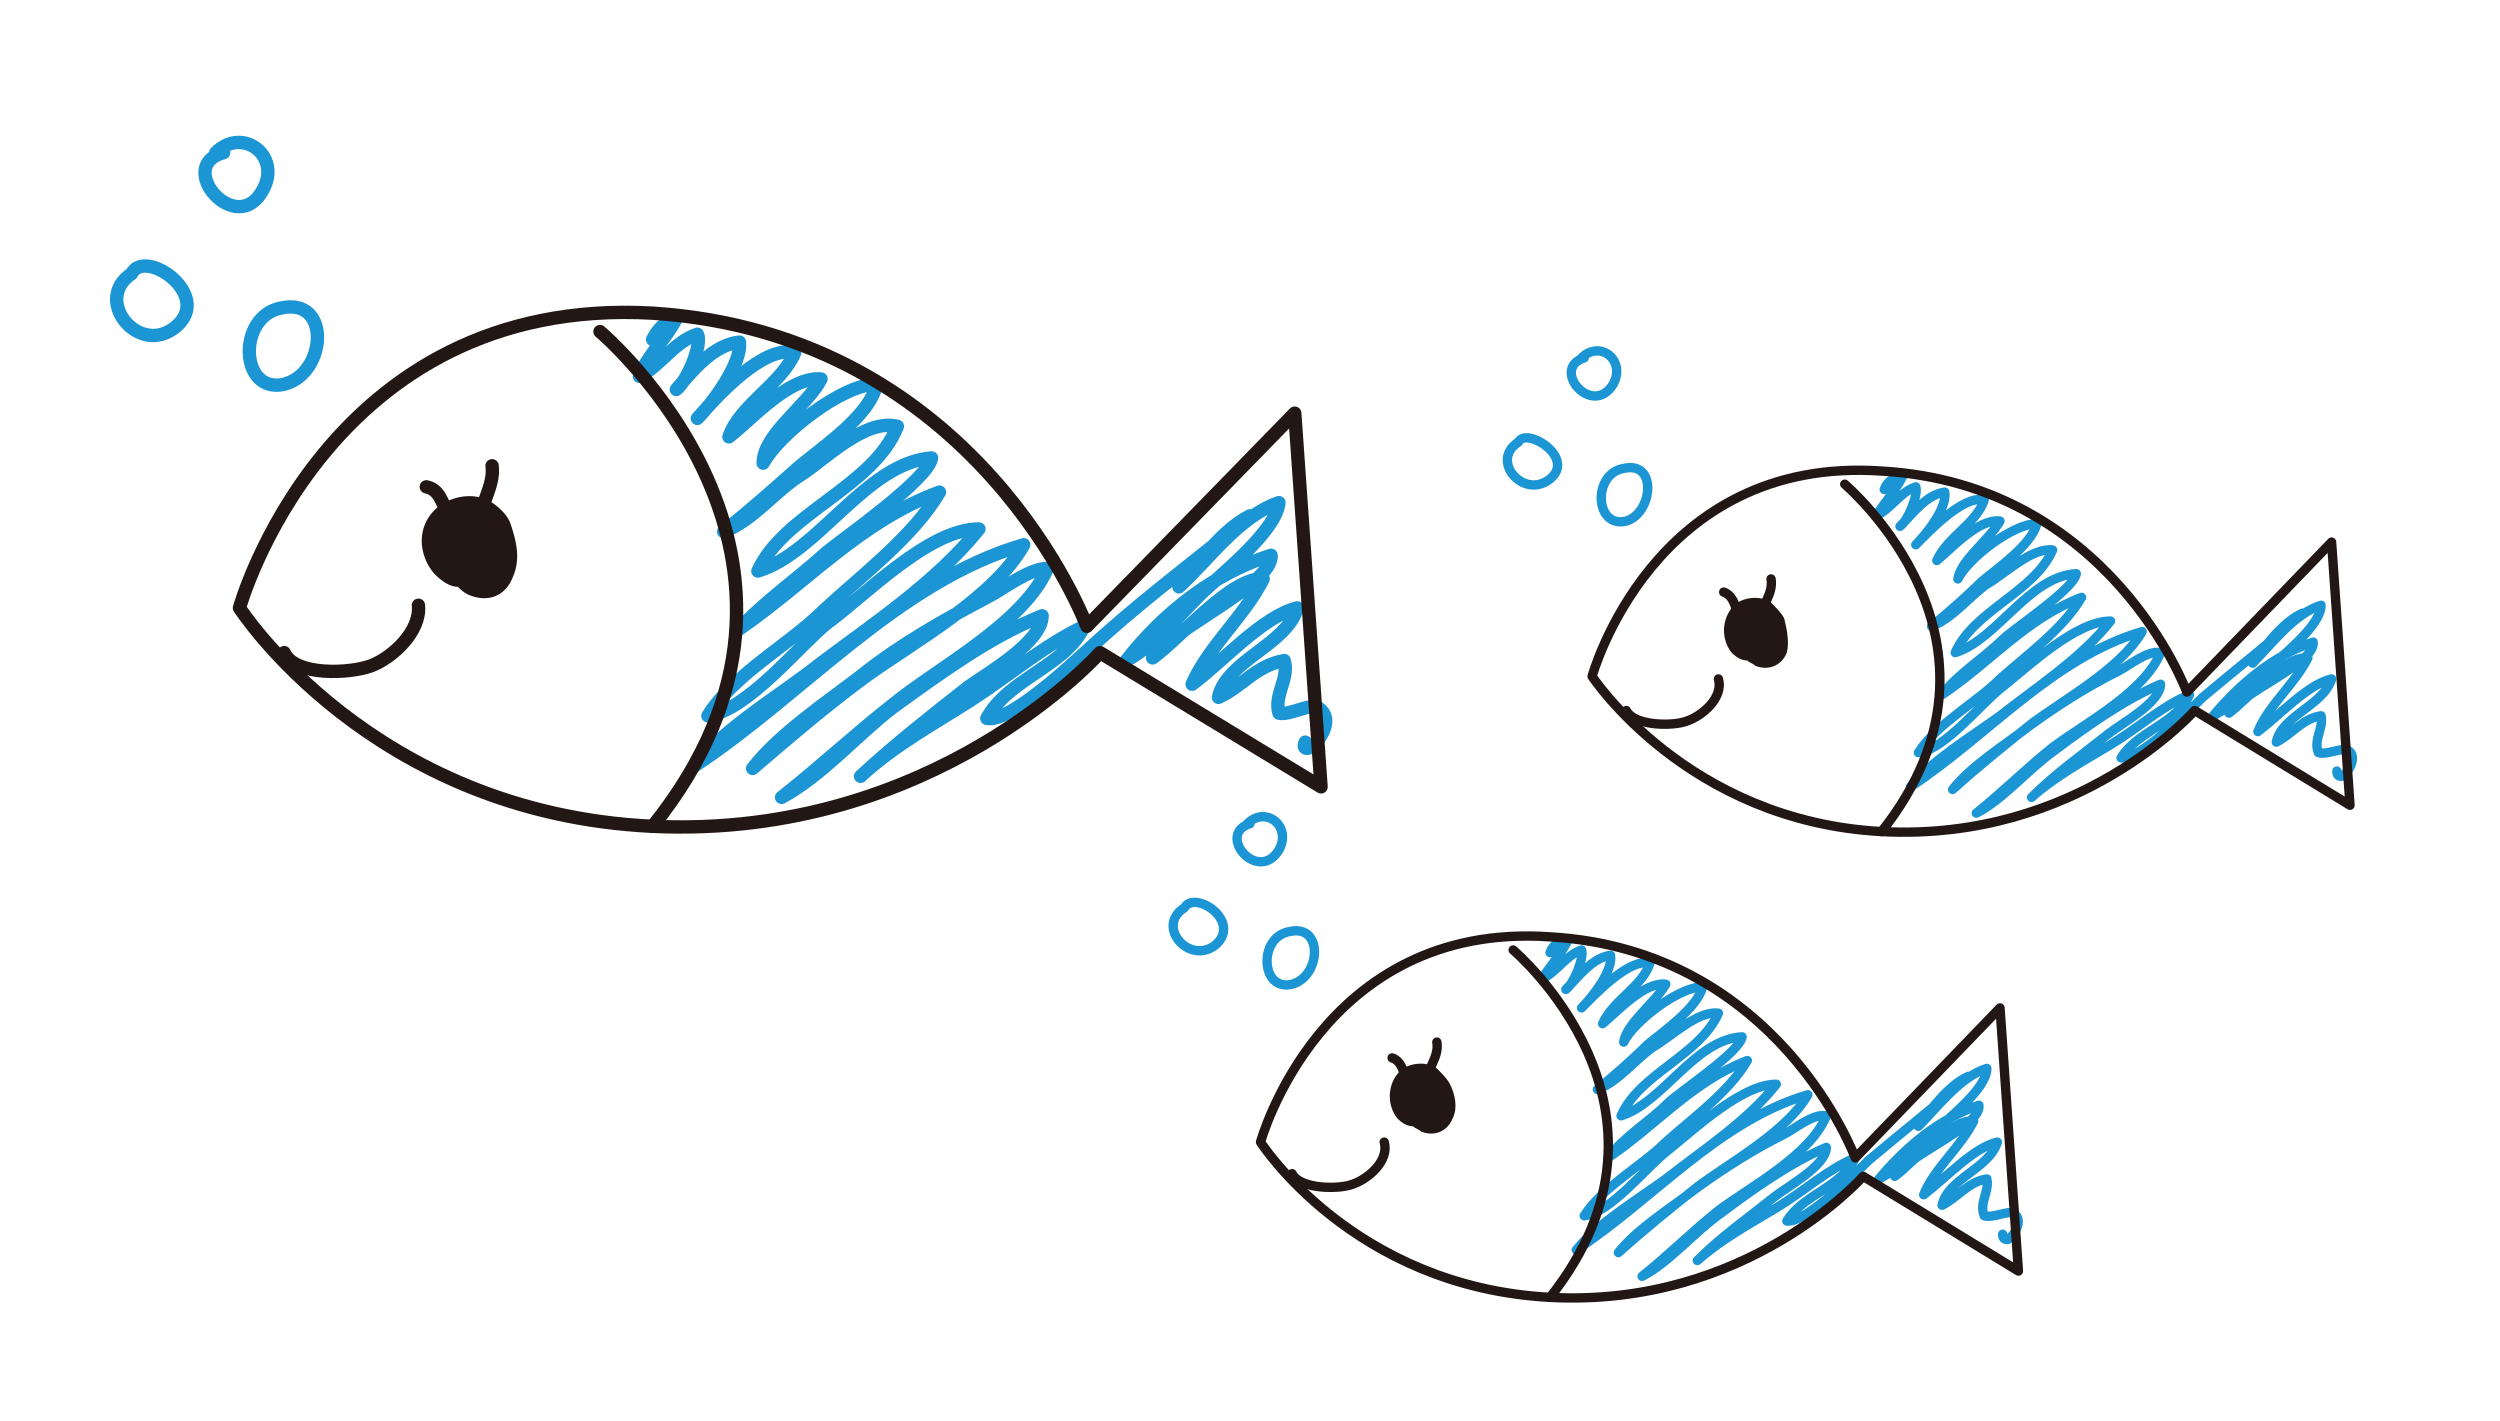 <?xml version="1.0" encoding="utf-8"?>
<!-- Generator: Adobe Illustrator 26.4.1, SVG Export Plug-In . SVG Version: 6.00 Build 0)  -->
<svg version="1.1" id="レイヤー_1" xmlns="http://www.w3.org/2000/svg" xmlns:xlink="http://www.w3.org/1999/xlink" x="0px"
	 y="0px" viewBox="0 0 95 54" style="enable-background:new 0 0 95 54;" xml:space="preserve">
<style type="text/css">
	.st0{fill:none;stroke:#1B95D4;stroke-width:0.508;stroke-linecap:round;stroke-linejoin:round;stroke-miterlimit:10;}
	.st1{fill:none;stroke:#221714;stroke-width:0.508;stroke-linecap:round;stroke-linejoin:round;stroke-miterlimit:10;}
	.st2{fill:#221714;}
	.st3{fill:none;stroke:#1B95D4;stroke-width:0.356;stroke-linecap:round;stroke-linejoin:round;stroke-miterlimit:10;}
	.st4{fill:none;stroke:#221714;stroke-width:0.356;stroke-linecap:round;stroke-linejoin:round;stroke-miterlimit:10;}
</style>
<g>
	<g>
		<path class="st0" d="M24.8,12.9c0.2-0.4,0.5-0.7,0.9-0.8c-0.4,0.8-1.1,1.4-1.4,2.2c0.8-0.4,1.3-1.3,2.2-1.6
			c0.2,0.4-0.4,1.8-0.8,2.1c0.6-0.7,1.4-1.7,2.4-1.8c0.1,0.8-1,2.3-1.6,2.9c0.7-0.8,2.5-2.8,3.7-2.5c-0.5,1.2-2.1,2-2.5,3.2
			c0.9-0.7,2.3-2.3,3.5-2.2c-0.5,1-2.2,2.1-2.2,3.2c0.6-1.1,3-3,4.3-3c-0.2,1.2-2.2,2.5-3,3.2c-0.9,0.8-1.8,1.6-2.8,2.4
			c1.1-0.4,2-1.6,3-2.2c0.9-0.6,2.4-2.1,3.6-1.8c-0.9,2.3-4.3,3.3-5.3,5.5c2.3-0.7,4.1-4.1,6.6-4.3c-0.1,0.8-3.4,3.1-4,3.6
			c-1.1,1-2.4,1.9-3.3,2.9c2.6-1.8,4.6-4.1,7.6-5.2c-1,1.7-3,3.2-4.4,4.5c-1.3,1.3-3.4,2.4-4.4,4c1.5-0.2,3.5-2.7,4.5-3.5
			c1.5-1.1,3.9-3.6,5.8-3.6c-1.6,2-4,3.6-6,5.1c-1.5,1.2-3.6,2.4-4.8,3.9c4.1-2.7,7.7-7,12.5-8.4c-1.1,2-4.2,3.7-6,5
			c-1.5,1.1-2.9,2.3-4.3,3.5c1-1.3,2.8-2.5,4.1-3.5c1.5-1.2,3.1-2.1,4.8-3c0.6-0.3,1.6-1.1,2.3-1.1c-0.9,2.1-4.2,3.8-5.9,5.2
			c-1.4,1.1-2.8,2.4-4.2,3.5c1.5-0.8,2.9-2.4,4.2-3.4c1.8-1.3,3.7-2.7,5.7-3.5c0,1-2.1,2.2-2.8,2.7c-1.4,1.1-2.8,2.2-4.1,3.4
			c1.3-1.2,2.8-2,4.2-2.9c1.4-0.9,2.8-2.1,4.3-2.8c-0.7,1.5-2.9,2-3.7,3.5c1,0.2,3.9-2.7,4.5-3.2c1.8-1.6,3.7-3,5.5-4.5
			c-1,0.5-2,1.8-2.7,2.7c1.1-1,2.3-2.7,3.8-3.2c-0.1,1.1-2.3,2.8-3,3.5c-0.8,0.8-1.7,1.9-2.8,2.5c1.4-1.8,3.3-3.3,5.5-4
			c0.1,1.1-3.8,2.8-4.5,3.9c1-0.7,3-3.1,4.2-3c-0.7,1.4-2.1,2.6-2.7,4c1.1-0.8,2.7-2.6,4-2.9c-0.4,1.4-2.7,2-3,3.4
			c0.9-0.4,1.4-1.2,2.5-1.4c0.2,0.7-0.4,1.3-0.2,2c0.4,0.1,1.2-0.4,1.5-0.2c0.6,0.4,0.1,1.2-0.3,1.5c-0.2,0.1-0.3,0-0.2-0.2"/>
		<g>
			<path class="st1" d="M9.1,23.1c0,0,3.3-11.9,15.7-11.2c12.4,0.8,16.5,11.9,16.5,11.9l7.9-8.1l1,14.2l-8.4-5.1c0,0-6.3,7.1-17,6.6
				S9.1,23.1,9.1,23.1z"/>
			<path class="st1" d="M22.8,12.6c0,0,10.2,8.6,2,18.8"/>
			<path class="st2" d="M19.4,19.9c-0.1-0.3-0.4-0.6-0.7-0.8c-0.6-0.4-1.5-0.3-2.1,0.2c-0.8,0.7-0.7,1.8-0.1,2.5
				c0.3,0.3,0.6,0.5,0.9,0.5c0.1,0.1,0.2,0.2,0.4,0.3c0.7,0.3,1.4,0.1,1.7-0.7C19.8,21.2,19.6,20.5,19.4,19.9z"/>
		</g>
		<path class="st0" d="M10.8,14.6C9.1,15,9,12,10.7,11.7C12.6,11.3,12.4,14.2,10.8,14.6z"/>
		<path class="st0" d="M5,10.4c-1.5,1,0.3,3.2,1.7,2C8.1,11.2,5.5,9.4,5,10.4L5,10.4z"/>
		<path class="st0" d="M8.5,5.8C6.6,6.3,9,9.1,10,7.2c0.7-1.3-0.8-2.4-1.8-1.4H8.5z"/>
		<path class="st1" d="M10.8,24.8c0.4,0.9,2.5,0.8,3.3,0.5S16,24,15.9,23"/>
		<path class="st1" d="M16.2,18.5c0.5,0.1,0.6,0.6,0.8,1"/>
		<path class="st1" d="M18.7,17.7c0.1,0.8-0.5,1.5-0.5,2.3"/>
	</g>
	<g>
		<path class="st3" d="M58.9,36.2c0.1-0.3,0.4-0.5,0.7-0.5c-0.3,0.6-0.7,1-1,1.5c0.6-0.3,0.9-0.9,1.5-1.1c0.1,0.3-0.3,1.3-0.6,1.5
			c0.5-0.5,1-1.2,1.7-1.3c0.1,0.6-0.7,1.6-1.1,2c0.5-0.5,1.8-1.9,2.6-1.7c-0.3,0.9-1.4,1.4-1.8,2.3c0.6-0.5,1.6-1.6,2.4-1.5
			c-0.4,0.7-1.5,1.5-1.6,2.2c0.4-0.8,2.1-2.1,3-2.1c-0.2,0.8-1.5,1.7-2.1,2.2c-0.6,0.6-1.3,1.2-1.9,1.7c0.8-0.3,1.4-1.1,2.1-1.6
			c0.7-0.4,1.7-1.4,2.5-1.3c-0.7,1.6-3,2.3-3.7,3.9c1.6-0.5,2.8-2.9,4.6-3c-0.1,0.6-2.4,2.1-2.8,2.5c-0.7,0.7-1.7,1.3-2.3,2.1
			c1.8-1.2,3.2-2.9,5.3-3.7c-0.7,1.2-2.1,2.2-3.1,3.1c-0.9,0.9-2.4,1.7-3.1,2.8c1-0.1,2.4-1.9,3.2-2.5c1-0.8,2.8-2.5,4.1-2.5
			c-1.1,1.4-2.8,2.5-4.2,3.6c-1.1,0.8-2.6,1.7-3.4,2.7c2.9-1.9,5.4-4.9,8.8-5.9c-0.8,1.4-3,2.6-4.2,3.5c-1,0.8-2,1.6-3,2.5
			c0.7-0.9,2-1.7,2.9-2.4c1.1-0.8,2.2-1.5,3.4-2.1c0.4-0.2,1.1-0.8,1.6-0.7c-0.6,1.5-2.9,2.7-4.1,3.6c-1,0.8-1.9,1.7-2.9,2.5
			c1-0.5,2-1.7,3-2.4c1.2-0.9,2.6-1.9,4-2.5c0,0.7-1.5,1.5-2,1.9c-1,0.8-2,1.5-2.9,2.4c0.9-0.8,2-1.4,3-2s2-1.5,3-1.9
			c-0.5,1.1-2,1.4-2.6,2.4c0.7,0.1,2.7-1.9,3.1-2.3c1.3-1.1,2.6-2.1,3.8-3.2c-0.7,0.3-1.4,1.2-1.9,1.9c0.7-0.7,1.6-1.9,2.6-2.2
			c0,0.8-1.6,2-2.1,2.5c-0.6,0.6-1.2,1.3-2,1.7c1-1.2,2.3-2.3,3.8-2.8c0.1,0.8-2.7,1.9-3.2,2.7c0.7-0.5,2.1-2.2,3-2.1
			c-0.5,1-1.5,1.8-1.9,2.8c0.8-0.6,1.9-1.8,2.8-2c-0.3,1-1.9,1.4-2.1,2.4c0.6-0.3,1-0.9,1.7-1c0.1,0.5-0.3,0.9-0.1,1.4
			c0.3,0.1,0.9-0.2,1.1-0.1c0.4,0.2,0.1,0.8-0.2,1c-0.1,0-0.2,0-0.2-0.2"/>
		<g>
			<path class="st4" d="M47.9,43.4c0,0,2.3-8.4,11-7.8c8.7,0.5,11.6,8.4,11.6,8.4l5.5-5.7l0.7,10l-5.9-3.6c0,0-4.4,5-11.9,4.6
				C51.4,48.9,47.9,43.4,47.9,43.4z"/>
			<path class="st4" d="M57.5,36.1c0,0,7.1,6,1.4,13.2"/>
			<path class="st2" d="M55.1,41.2c-0.1-0.2-0.3-0.4-0.5-0.6c-0.4-0.3-1.1-0.2-1.4,0.1c-0.5,0.5-0.5,1.3-0.1,1.8
				c0.2,0.2,0.4,0.3,0.6,0.3c0.1,0.1,0.2,0.1,0.3,0.2c0.5,0.2,1,0,1.2-0.5C55.4,42.1,55.3,41.6,55.1,41.2z"/>
		</g>
		<path class="st3" d="M49.1,37.4c-1.2,0.3-1.3-1.8-0.1-2C50.3,35.1,50.2,37.1,49.1,37.4z"/>
		<path class="st3" d="M45,34.5c-1.1,0.7,0.2,2.2,1.2,1.4C47.2,35,45.4,33.8,45,34.5L45,34.5z"/>
		<path class="st3" d="M47.5,31.3c-1.3,0.4,0.3,2.3,1.1,1c0.5-0.9-0.5-1.7-1.2-1H47.5z"/>
		<path class="st4" d="M49.1,44.6c0.3,0.6,1.8,0.6,2.3,0.4c0.6-0.2,1.4-0.9,1.2-1.6"/>
		<path class="st4" d="M52.9,40.2c0.3,0.1,0.4,0.4,0.5,0.7"/>
		<path class="st4" d="M54.6,39.6c0.1,0.6-0.4,1-0.4,1.6"/>
	</g>
	<g>
		<path class="st3" d="M71.6,18.6c0.1-0.3,0.4-0.5,0.7-0.5c-0.3,0.6-0.7,1-1,1.5c0.6-0.3,0.9-0.9,1.5-1.1c0.1,0.3-0.3,1.3-0.6,1.5
			c0.5-0.5,1-1.2,1.7-1.3c0.1,0.6-0.7,1.6-1.1,2c0.5-0.5,1.8-1.9,2.6-1.7c-0.3,0.9-1.4,1.4-1.8,2.3c0.6-0.5,1.6-1.6,2.4-1.5
			c-0.4,0.7-1.5,1.5-1.6,2.2c0.4-0.8,2.1-2.1,3-2.1c-0.2,0.8-1.5,1.7-2.1,2.2c-0.6,0.6-1.3,1.2-1.9,1.7c0.8-0.3,1.4-1.1,2.1-1.6
			c0.7-0.4,1.7-1.4,2.5-1.3c-0.7,1.6-3,2.3-3.7,3.9c1.6-0.5,2.8-2.9,4.6-3c-0.1,0.6-2.4,2.1-2.8,2.5c-0.7,0.7-1.7,1.3-2.3,2.1
			c1.8-1.2,3.2-2.9,5.3-3.7c-0.7,1.2-2.1,2.2-3.1,3.1c-0.9,0.9-2.4,1.7-3.1,2.8c1-0.1,2.4-1.9,3.2-2.5c1-0.8,2.8-2.5,4.1-2.5
			c-1.1,1.4-2.8,2.5-4.2,3.6c-1.1,0.8-2.6,1.7-3.4,2.7C75.5,28,78,25,81.4,24c-0.8,1.4-3,2.6-4.2,3.5c-1,0.8-2,1.6-3,2.5
			c0.7-0.9,2-1.7,2.9-2.4c1.1-0.8,2.2-1.5,3.4-2.1c0.4-0.2,1.1-0.8,1.6-0.7c-0.6,1.5-2.9,2.7-4.1,3.6c-1,0.8-1.9,1.7-2.9,2.5
			c1-0.5,2-1.7,3-2.4c1.2-0.9,2.6-1.9,4-2.5c0,0.7-1.5,1.5-2,1.9c-1,0.8-2,1.5-2.9,2.4c0.9-0.8,2-1.4,3-2s2-1.5,3-1.9
			c-0.5,1.1-2,1.4-2.6,2.4c0.7,0.1,2.7-1.9,3.1-2.3c1.3-1.1,2.6-2.1,3.8-3.2c-0.7,0.3-1.4,1.2-1.9,1.9c0.7-0.7,1.6-1.9,2.6-2.2
			c0,0.8-1.6,2-2.1,2.5c-0.6,0.6-1.2,1.3-2,1.7c1-1.2,2.3-2.3,3.8-2.8c0.1,0.8-2.7,1.9-3.2,2.7c0.7-0.5,2.1-2.2,3-2.1
			c-0.5,1-1.5,1.8-1.9,2.8c0.8-0.6,1.9-1.8,2.8-2c-0.3,1-1.9,1.4-2.1,2.4c0.6-0.3,1-0.9,1.7-1c0.1,0.5-0.3,0.9-0.1,1.4
			c0.3,0.1,0.9-0.2,1.1-0.1c0.4,0.2,0.1,0.8-0.2,1c-0.1,0-0.2,0-0.2-0.2"/>
		<g>
			<path class="st4" d="M60.5,25.7c0,0,2.3-8.4,11-7.8c8.7,0.5,11.6,8.4,11.6,8.4l5.5-5.7l0.7,10L83.4,27c0,0-4.4,5-11.9,4.6
				C64.1,31.2,60.5,25.7,60.5,25.7z"/>
			<path class="st4" d="M70.1,18.4c0,0,7.1,6,1.4,13.2"/>
			<path class="st2" d="M67.8,23.5c-0.1-0.2-0.3-0.4-0.5-0.6c-0.4-0.3-1.1-0.2-1.4,0.1c-0.5,0.5-0.5,1.3-0.1,1.8
				c0.2,0.2,0.4,0.3,0.6,0.3c0.1,0.1,0.2,0.1,0.3,0.2c0.5,0.2,1,0,1.2-0.5C68,24.4,67.9,23.9,67.8,23.5z"/>
		</g>
		<path class="st3" d="M61.8,19.8c-1.2,0.3-1.3-1.8-0.1-2C63,17.5,62.8,19.5,61.8,19.8z"/>
		<path class="st3" d="M57.7,16.8c-1.1,0.7,0.2,2.2,1.2,1.4C59.9,17.4,58,16.2,57.7,16.8L57.7,16.8z"/>
		<path class="st3" d="M60.2,13.6c-1.3,0.4,0.3,2.3,1.1,1c0.5-0.9-0.5-1.7-1.2-1H60.2z"/>
		<path class="st4" d="M61.8,27c0.3,0.6,1.8,0.6,2.3,0.4c0.6-0.2,1.4-0.9,1.2-1.6"/>
		<path class="st4" d="M65.5,22.5c0.3,0.1,0.4,0.4,0.5,0.7"/>
		<path class="st4" d="M67.3,22c0.1,0.6-0.4,1-0.4,1.6"/>
	</g>
</g>
</svg>
